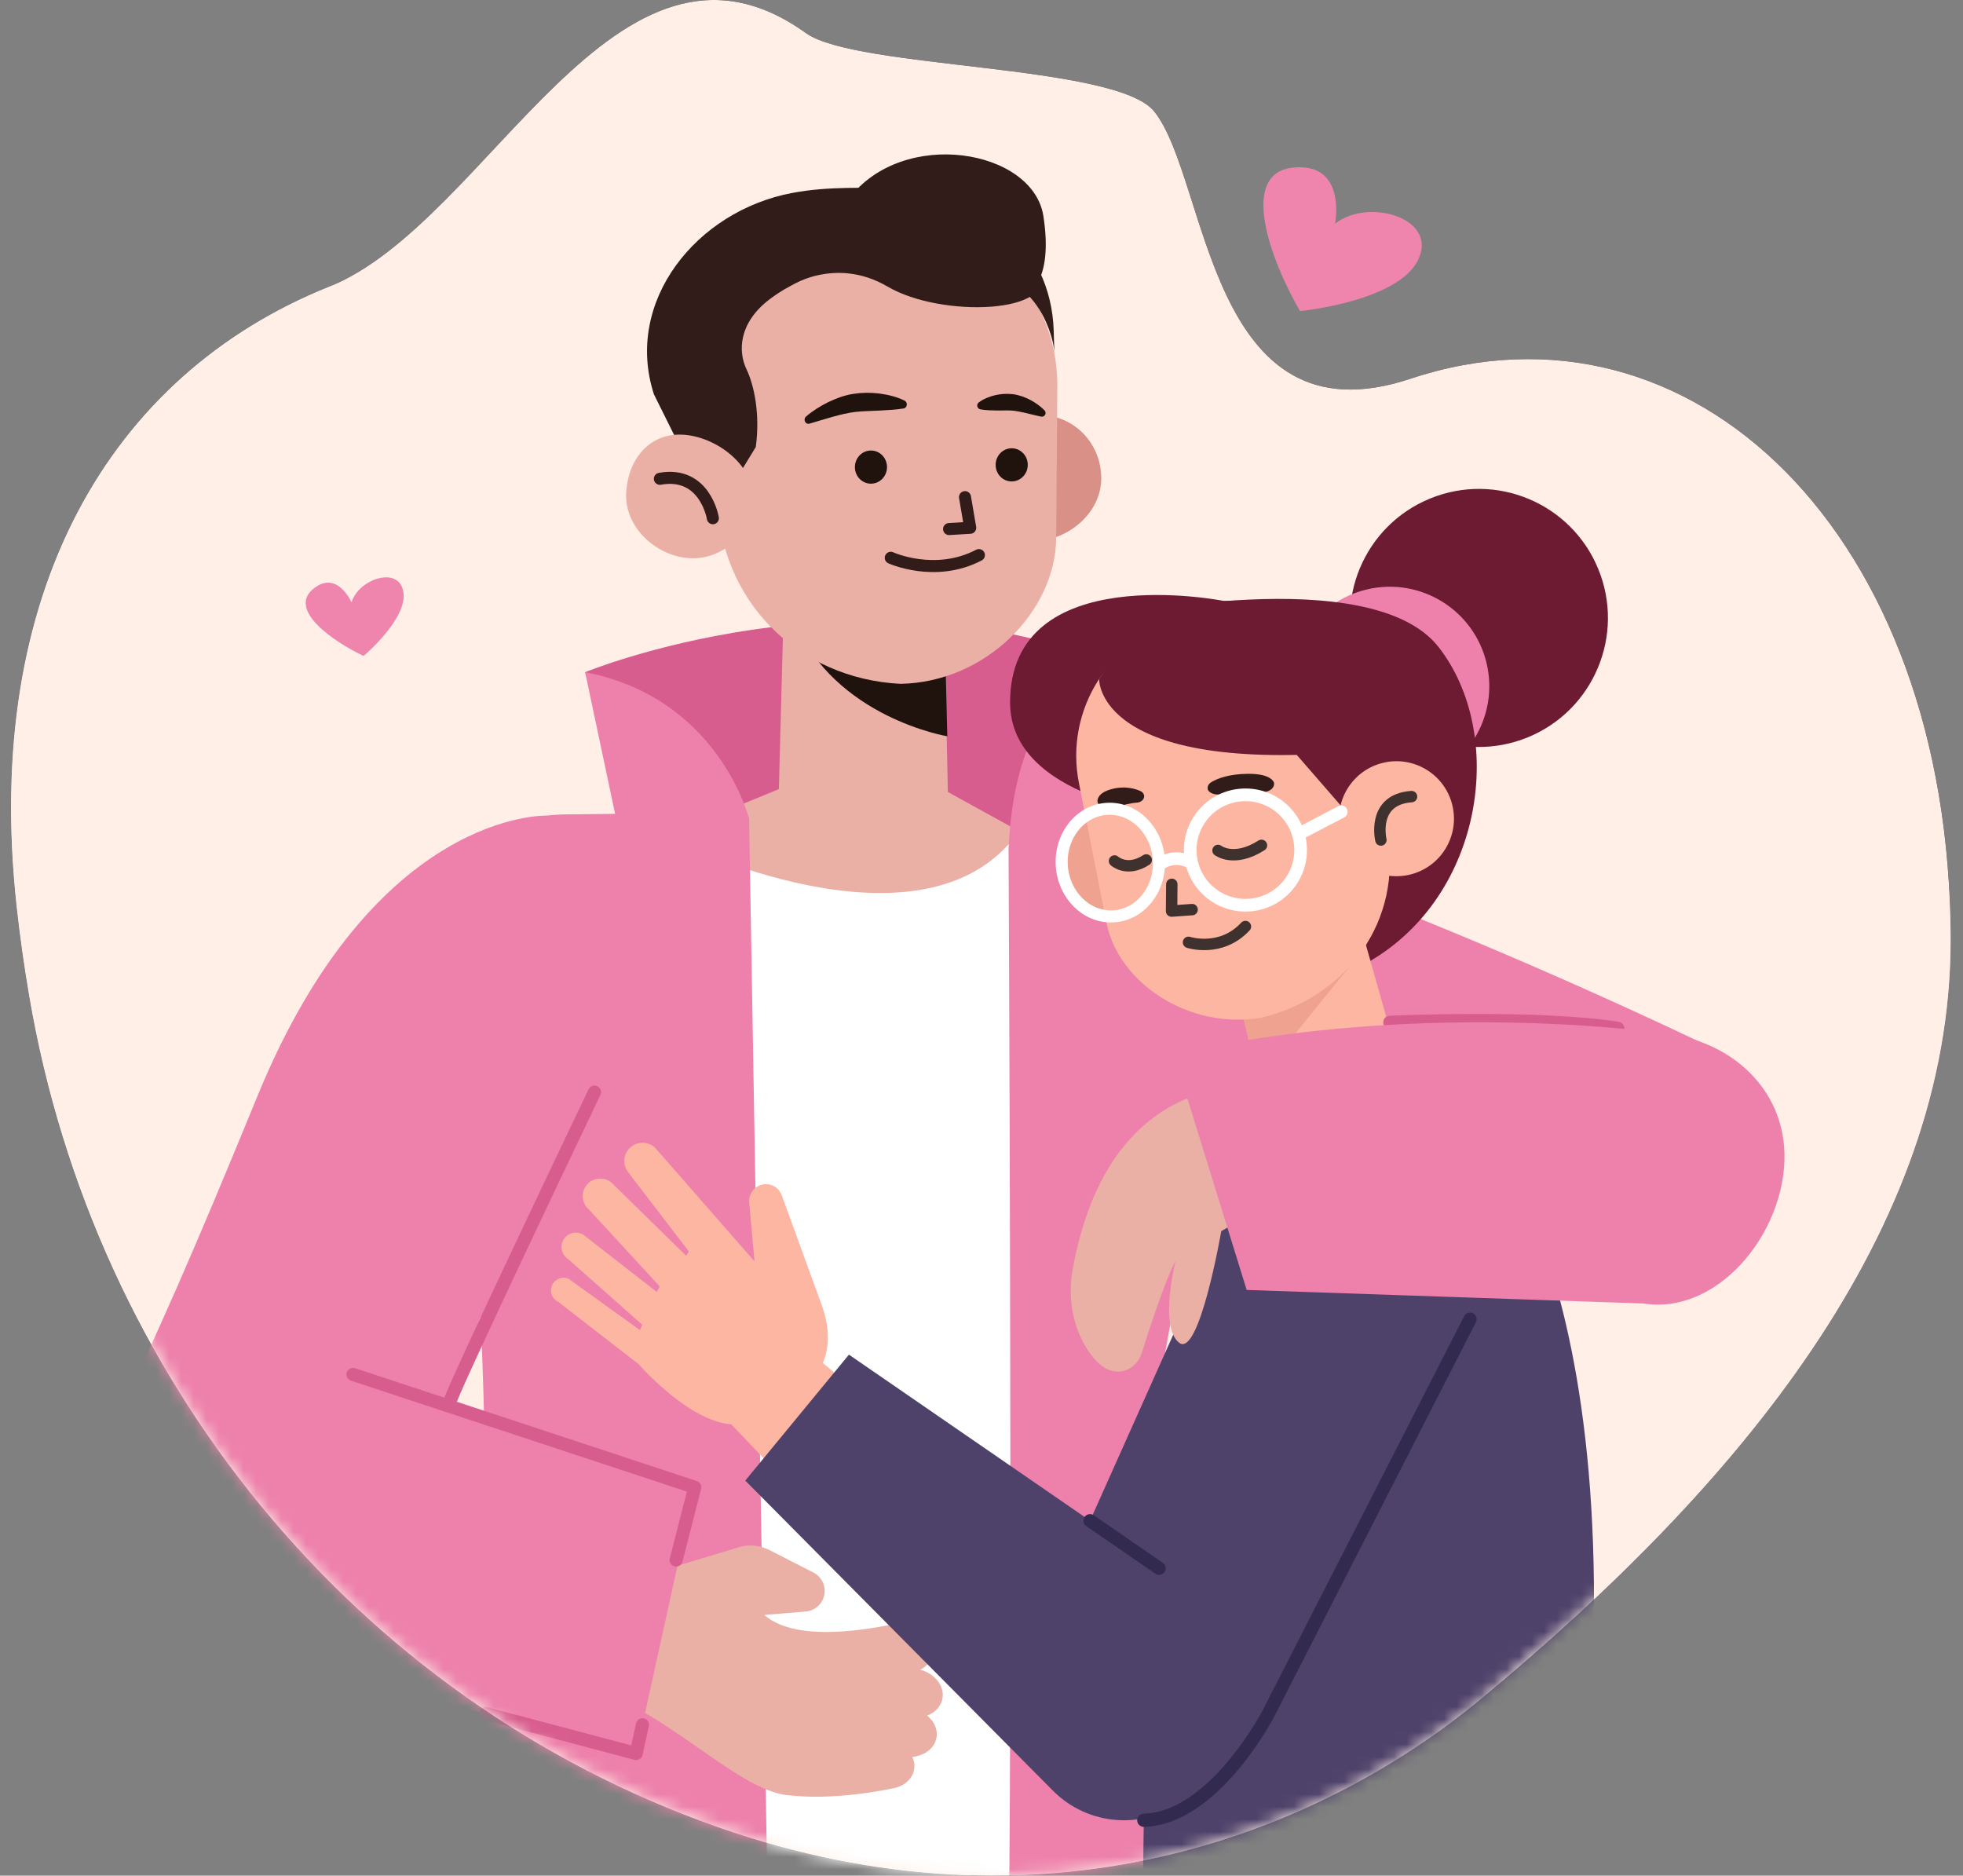 <svg xmlns="http://www.w3.org/2000/svg" fill="none" viewBox="0 0 157 150" height="150" width="157">
<rect x="0" y="0" width="157" height="150" fill="#808080" stroke="none"/>
<path fill="black" d="M64.455 2.644C68.486 5.538 89.269 5.099 92.322 8.923C96.675 14.374 96.599 35.676 112.812 30.288C135.262 22.828 155.999 42.65 156.011 75.157C156.02 98.503 139.04 118.815 118.408 135.898C105.161 146.866 83.295 155.239 57.362 146.101C28.267 135.848 7.531 110.091 2.342 79.681C1.94 77.329 1.592 74.894 1.321 72.398C-1.393 47.508 8.7 30.019 26.303 22.941C39.169 17.768 49.262 -8.263 64.455 2.644Z"></path>
<path fill="#DFE6F4" d="M67.07 28.104C71.102 30.998 74.597 34.498 77.651 38.321C82.004 43.772 92.092 52.837 108.306 47.45C130.756 39.991 155.999 42.651 156.012 75.156C156.021 98.502 139.041 118.814 118.409 135.897C105.162 146.865 83.296 155.239 57.363 146.1C28.268 135.848 7.532 110.09 2.343 79.681C1.941 77.328 1.593 74.894 1.322 72.398C-1.392 47.508 8.701 30.018 26.304 22.94C39.169 17.768 51.877 17.197 67.07 28.104Z"></path>
<path fill="#EF85AD" d="M106.779 17.895C106.779 17.895 107.746 12.952 103.403 13.407C99.061 13.863 101.61 20.8 103.975 24.878C103.975 24.878 111.836 24.117 113.433 20.76C115.031 17.404 109.375 15.801 106.779 17.895Z"></path>
<path fill="#FFEFE6" d="M64.455 2.644C68.486 5.538 89.269 5.099 92.322 8.923C96.675 14.374 96.599 35.676 112.812 30.288C135.262 22.828 155.999 42.65 156.011 75.157C156.02 98.503 139.04 118.815 118.408 135.898C105.161 146.866 83.295 155.239 57.362 146.101C28.267 135.848 7.531 110.091 2.342 79.681C1.94 77.329 1.592 74.894 1.321 72.398C-1.393 47.508 8.7 30.019 26.303 22.941C39.169 17.768 49.262 -8.263 64.455 2.644Z"></path>
<mask height="150" width="157" y="0" x="0" maskUnits="userSpaceOnUse" style="mask-type:alpha" id="mask0_474_3608">
<path fill="black" d="M64.455 2.644C68.486 5.538 89.269 5.099 92.322 8.923C96.675 14.374 96.599 35.676 112.812 30.288C135.262 22.828 155.999 42.65 156.011 75.157C156.02 98.503 139.04 118.815 118.408 135.898C105.161 146.866 83.295 155.239 57.362 146.101C28.267 135.848 7.531 110.091 2.342 79.681C1.94 77.329 1.592 74.894 1.321 72.398C-1.393 47.508 8.7 30.019 26.303 22.941C39.169 17.768 49.262 -8.263 64.455 2.644Z"></path>
</mask>
<g mask="url(#mask0_474_3608)">
<path fill="#D85D8F" d="M46.796 53.757C46.796 53.757 68.22 44.918 89.235 53.145L84.764 71.514L55.352 71.841L46.796 53.757Z"></path>
<path fill="#D89087" d="M77.845 38.005C77.72 40.772 79.791 43.122 82.471 43.255C85.151 43.387 87.947 41.231 88.071 38.465C88.196 35.698 86.125 33.348 83.445 33.215C80.765 33.082 77.969 35.238 77.845 38.005Z"></path>
<path fill="#EAB0A5" d="M75.549 51.124L75.806 63.102C75.905 67.308 73.446 69.605 69.435 69.65C66.011 69.688 62.207 67.41 62.278 63.699L62.761 45.532L75.549 51.124Z"></path>
<path fill="#20120C" d="M75.764 58.882C75.764 58.882 66.787 57.4 63.53 49.688C62.133 46.38 75.547 49.896 75.547 49.896L75.764 58.882Z"></path>
<path fill="#EAB0A5" d="M72.03 54.689C78.87 54.559 84.395 48.87 84.471 43.098L84.565 31.022C84.661 23.788 79.181 17.771 72.182 17.424C65.016 17.07 55.715 22.796 55.382 30.194L57.389 39.527C57.416 48 63.833 54.283 72.03 54.689Z"></path>
<path fill="#321C1A" d="M58.66 38.673L60.446 35.752C60.809 33.13 60.313 30.798 59.708 29.539C59.016 28.097 59.068 25.822 61.556 23.931C65.206 21.157 72.709 19.083 79.4 21.698C81.289 22.436 82.838 23.878 83.651 25.736C84.013 26.565 84.294 27.454 84.327 28.261L84.275 26.454C84.081 19.607 78.357 14.756 71.511 14.994C69.113 15.078 66.372 14.861 63.343 15.434C55.687 16.881 49.897 24.118 52.299 31.53L54.761 36.486L58.66 38.673Z"></path>
<path fill="#EAB0A5" d="M50.082 39.463C49.959 42.203 52.532 44.51 55.186 44.641C57.84 44.772 60.09 42.658 60.214 39.918C60.337 37.178 57.241 34.892 54.588 34.762C51.934 34.63 50.206 36.724 50.082 39.463Z"></path>
<path stroke-linejoin="round" stroke-linecap="round" stroke-miterlimit="10" stroke-width="0.963" stroke="#321C1A" d="M57.015 41.444C57.015 41.444 56.4 37.638 52.776 38.29"></path>
<path stroke-linejoin="round" stroke-linecap="round" stroke-miterlimit="10" stroke-width="0.963" stroke="#321C1A" d="M77.18 39.757L77.598 42.208L75.908 42.31"></path>
<path fill="#20120C" d="M78.437 32.74C78.882 32.82 79.309 32.819 79.719 32.829C80.12 32.836 80.543 32.812 80.883 32.831C81.585 32.875 82.405 33.138 83.247 33.314L83.265 33.318C83.427 33.352 83.585 33.249 83.618 33.087C83.639 32.987 83.606 32.887 83.54 32.818C83.203 32.473 82.828 32.213 82.411 31.988C81.995 31.77 81.539 31.597 81.016 31.524C80.487 31.468 80.034 31.501 79.57 31.609C79.115 31.726 78.683 31.884 78.282 32.184C78.146 32.287 78.119 32.48 78.221 32.617C78.27 32.682 78.339 32.722 78.413 32.736L78.437 32.74Z"></path>
<path fill="#20120C" d="M72.344 32.036C71.694 31.72 71.026 31.568 70.343 31.473C69.656 31.386 68.973 31.39 68.253 31.498C67.526 31.609 66.864 31.864 66.233 32.165C65.605 32.479 65.014 32.842 64.466 33.312C64.337 33.422 64.315 33.627 64.416 33.769C64.492 33.875 64.615 33.916 64.727 33.884L64.74 33.88C65.998 33.517 67.247 33.084 68.429 32.939C69.023 32.874 69.668 32.871 70.303 32.835C70.942 32.799 71.595 32.776 72.256 32.669L72.269 32.667C72.434 32.641 72.547 32.473 72.521 32.291C72.506 32.176 72.434 32.081 72.344 32.036Z"></path>
<path stroke-linejoin="round" stroke-linecap="round" stroke-miterlimit="10" stroke-width="0.963" stroke="#321C1A" d="M71.243 44.608C71.243 44.608 74.787 46.23 78.293 44.392"></path>
<path fill="#20120C" d="M70.943 37.335C70.952 38.068 70.385 38.67 69.676 38.681C68.967 38.692 68.384 38.107 68.374 37.375C68.364 36.643 68.931 36.04 69.641 36.029C70.35 36.018 70.933 36.603 70.943 37.335Z"></path>
<path fill="#20120C" d="M82.2 37.156C82.209 37.888 81.642 38.491 80.933 38.502C80.224 38.513 79.641 37.928 79.631 37.196C79.621 36.463 80.188 35.861 80.898 35.85C81.607 35.839 82.19 36.424 82.2 37.156Z"></path>
<path fill="#EAB0A5" d="M65.689 61.721L53.649 66.648C53.649 66.648 56.322 70.739 66.594 72.204C69.27 72.585 71.99 72.531 74.636 71.939C77.762 71.24 81.201 69.732 81.514 66.48L72.731 61.643L65.689 61.721Z"></path>
<path fill="#321C1A" d="M62.953 23.015C62.953 23.015 66.693 20.399 71 22.925C75.309 25.451 84.677 25.086 83.129 21.681C81.582 18.276 70.948 18.238 70.948 18.238L61.394 20.781L62.953 23.015Z"></path>
<path fill="#321C1A" d="M82.139 23.514C82.139 23.514 84.28 22.612 83.449 17.275C82.62 11.939 72.24 10.162 67.899 15.883C65.223 19.411 63.198 18.919 63.198 18.919L82.139 23.514Z"></path>
<path fill="white" d="M83.098 152.502L54.7 152.818L54.947 67.658C54.947 67.658 74.564 77.04 81.714 66.163L83.098 152.502Z"></path>
<path fill="#ED81AB" d="M80.663 67.858C80.663 67.858 80.981 130.57 80.684 154.004L93.019 152.386L92.625 111.268L98.968 76.382C99.497 72.154 92.785 66.196 88.62 65.293L80.663 67.858Z"></path>
<path fill="#ED81AB" d="M90.203 72.469L89.235 53.145C89.235 53.145 81.323 53.762 80.662 67.858L90.203 72.469Z"></path>
<path fill="#ED81AB" d="M51.74 65.056L45.315 65.128C35.27 65.24 34.041 74.521 36.276 84.313C39.995 100.612 38.659 147.205 38.659 147.205L61.43 154.093L59.913 65.48L51.74 65.056Z"></path>
<path fill="#ED81AB" d="M59.912 65.48C59.912 65.48 57.505 55.816 46.796 53.757L49.815 68.005L59.912 65.48Z"></path>
<path fill="#ED81AB" d="M86.624 63.871C86.624 63.871 106.474 69.364 135.806 83.255C140.821 85.63 142.071 89.585 140.286 94.839C138.41 100.362 132.369 102.071 126.77 100.437L87.399 89.362L86.624 63.871Z"></path>
<path fill="#ED81AB" d="M43.764 65.226C43.764 65.226 30.006 64.698 20.596 87.649C15.385 100.359 12.729 106.387 8.555 115.125C5.614 121.279 8.733 128.615 15.206 130.764C20.797 132.621 28.524 129.864 30.84 124.446L46.059 86.193L43.764 65.226Z"></path>
<path stroke-linejoin="round" stroke-linecap="round" stroke-miterlimit="10" stroke-width="1.051" stroke="#D85D8F" d="M35.859 112.434C35.901 111.689 47.547 87.342 47.547 87.342"></path>
<path fill="#EAB0A5" d="M74.151 137.2C74.267 137.156 74.378 137.105 74.48 137.046C75.257 136.596 75.608 135.758 75.283 134.927C75.018 134.249 74.366 133.741 73.601 133.526C73.639 133.506 73.681 133.492 73.717 133.471C74.494 133.022 74.846 132.184 74.52 131.352C74.103 130.287 72.734 129.633 71.461 129.892C65.092 131.188 62.362 130.235 61.124 129.152L64.439 128.879C65.191 128.817 65.806 128.255 65.934 127.511C66.056 126.798 65.701 126.088 65.056 125.759L61.473 123.93C60.802 123.613 60.008 123.51 59.271 123.682L50.506 126.335L49.52 135.912C54.838 138.35 59.57 143.356 63.193 143.587C63.955 143.662 64.751 143.699 65.588 143.688C65.637 143.688 65.671 143.688 65.671 143.688L65.668 143.685C67.442 143.655 69.377 143.436 71.465 143.011C71.743 142.955 71.994 142.86 72.212 142.734C72.988 142.284 73.34 141.447 73.014 140.615C73 140.58 72.977 140.548 72.961 140.514C73.06 140.495 73.155 140.481 73.254 140.461C73.532 140.404 73.783 140.309 74.001 140.183C74.777 139.734 75.129 138.896 74.803 138.064C74.672 137.727 74.439 137.439 74.151 137.2Z"></path>
<path fill="#ED81AB" d="M55.568 118.942L18.036 107.406L15.206 130.765L50.878 140.232L55.568 118.942Z"></path>
<path stroke-linejoin="round" stroke-linecap="round" stroke-miterlimit="10" stroke-width="1.051" stroke="#D85D8F" d="M28.231 109.916L55.567 118.942L54.08 124.757"></path>
<path stroke-linejoin="round" stroke-linecap="round" stroke-miterlimit="10" stroke-width="1.051" stroke="#D85D8F" d="M38.844 137.037L50.878 140.232L51.383 137.936"></path>
<path fill="#6D1B32" d="M122.191 58.967C127.464 56.808 129.99 50.784 127.831 45.511C125.673 40.237 119.649 37.712 114.375 39.87C109.102 42.029 106.577 48.053 108.735 53.327C110.893 58.6 116.918 61.125 122.191 58.967Z"></path>
<path fill="#ED81AB" d="M118.906 53.078C119.9 57.357 117.237 61.631 112.958 62.625C108.68 63.619 104.405 60.957 103.411 56.678C102.417 52.399 105.08 48.124 109.359 47.13C113.637 46.137 117.912 48.8 118.906 53.078Z"></path>
<path fill="#6D1B32" d="M88.821 49.352C88.821 49.352 109.654 44.816 115.065 51.757C120.477 58.697 118.706 71.551 109.526 76.889C100.781 81.974 98.855 51.273 98.855 51.273L88.821 49.352Z"></path>
<path fill="#6D1B32" d="M97.9 48.062C97.9 48.062 80.764 44.621 80.786 56.195C80.801 63.911 93.522 65.169 93.522 65.169L97.9 48.062Z"></path>
<path fill="#EFA28F" d="M93.646 67.896C94.234 70.367 92.708 72.846 90.237 73.433C87.767 74.021 85.288 72.496 84.7 70.025C84.112 67.555 85.639 65.076 88.109 64.488C90.579 63.901 93.058 65.427 93.646 67.896Z"></path>
<path fill="#FDB6A2" d="M98.773 78.461L100.975 87.966C101.741 91.306 104.956 94.858 104.956 94.858L109.587 94.534C112.387 93.868 112.264 86.239 112.264 86.239L108.079 71.448L98.773 78.461Z"></path>
<path fill="#EFA28F" d="M100.6 86.347L108.781 76.256L98.528 77.491L100.6 86.347Z"></path>
<path fill="#FDB6A2" d="M100.868 81.389C95.043 82.372 89.469 78.579 88.507 73.849L86.303 62.675C85.097 56.746 88.811 50.929 94.697 49.528C100.723 48.094 107.826 51.565 109.26 57.591L110.935 66.598C112.229 73.564 107.761 79.75 100.868 81.389Z"></path>
<path fill="#6D1B32" d="M87.906 54.306C87.906 54.306 87.655 61.973 108.63 60.085C109.074 60.046 114.697 47.353 97.898 48.062C97.898 48.062 92.095 47.306 87.906 54.306Z"></path>
<path fill="#6D1B32" d="M102.226 58.66L108.286 65.631L113.239 57.449L102.226 58.66Z"></path>
<path fill="#FDB6A2" d="M116.162 64.411C116.75 66.881 115.224 69.36 112.754 69.948C110.283 70.536 107.805 69.01 107.217 66.539C106.629 64.069 108.155 61.59 110.625 61.002C113.096 60.414 115.575 61.941 116.162 64.411Z"></path>
<path stroke-linejoin="round" stroke-linecap="round" stroke-miterlimit="10" stroke-width="0.913" stroke="#3F312D" d="M110.443 67.178C110.443 67.178 109.671 63.934 112.894 63.707"></path>
<path stroke-linejoin="round" stroke-linecap="round" stroke-miterlimit="10" stroke-width="0.913" stroke="#3F312D" d="M93.721 70.722L93.702 72.861L95.344 72.745"></path>
<path stroke-linejoin="round" stroke-linecap="round" stroke-miterlimit="10" stroke-width="0.913" stroke="#3F312D" d="M95.057 75.362C95.057 75.362 97.643 76.211 99.609 74.097"></path>
<path fill="#321C1A" d="M101.898 62.606C101.898 62.606 102.081 63.422 100.431 63.423C99.178 63.425 98.386 63.414 97.65 63.525C97.232 63.587 96.808 63.462 96.645 63.228C96.513 63.038 96.603 62.728 96.843 62.575C97.328 62.266 98.275 61.898 99.801 61.884C101.76 61.866 101.898 62.606 101.898 62.606Z"></path>
<path fill="#321C1A" d="M87.781 64.127C87.781 64.127 87.926 64.897 89.033 64.6C89.873 64.374 90.4 64.222 90.93 64.189C91.23 64.17 91.473 63.979 91.505 63.738C91.532 63.544 91.416 63.355 91.206 63.261C90.779 63.07 89.976 62.832 88.949 63.095C87.63 63.433 87.781 64.127 87.781 64.127Z"></path>
<path stroke-linejoin="round" stroke-linecap="round" stroke-miterlimit="10" stroke-width="0.913" stroke="#3F312D" d="M97.416 68.013C97.416 68.013 98.693 69.009 100.893 67.607"></path>
<path stroke-linejoin="round" stroke-linecap="round" stroke-miterlimit="10" stroke-width="0.913" stroke="#3F312D" d="M89.137 68.855C89.137 68.855 90.141 69.776 91.675 68.774"></path>
<path stroke-miterlimit="10" stroke-width="0.964" stroke="white" d="M92.685 68.782C92.816 71.157 91.184 73.173 89.039 73.284C86.894 73.396 85.049 71.561 84.918 69.186C84.787 66.811 86.419 64.795 88.564 64.684C90.709 64.572 92.554 66.408 92.685 68.782Z"></path>
<path stroke-miterlimit="10" stroke-width="1.014" stroke="white" d="M104.019 67.744C104.149 70.179 102.282 72.259 99.846 72.389C97.411 72.519 95.331 70.652 95.201 68.216C95.071 65.781 96.938 63.701 99.374 63.571C101.809 63.44 103.888 65.308 104.019 67.744Z"></path>
<path stroke-miterlimit="10" stroke-width="1.014" stroke="white" d="M92.705 69.151C92.705 69.151 93.808 68.165 95.316 69.011"></path>
<path stroke-linecap="round" stroke-miterlimit="10" stroke-width="1.014" stroke="white" d="M103.841 66.715L107.274 64.922"></path>
<path fill="#4E426A" d="M118.238 89.762C118.238 89.762 131.785 103.492 126.089 148.829C126.089 148.829 112.124 154.059 91.398 151.965L91.817 118.825L118.238 89.762Z"></path>
<path fill="#FDB6A2" d="M63.431 111.444C63.431 111.444 67.753 109.621 65.627 104.109L62.513 95.56C62.221 94.808 61.336 94.479 60.625 94.86C60.142 95.119 59.864 95.644 59.922 96.189L60.344 100.876L52.525 91.936C51.963 91.237 50.908 91.206 50.307 91.872C49.842 92.387 49.804 93.16 50.219 93.718L55.095 100.081L54.877 100.425L48.899 94.572C48.216 94.011 47.189 94.214 46.771 94.995C46.456 95.584 46.599 96.314 47.115 96.74L52.761 102.874L52.537 103.325L46.657 98.746C46.105 98.405 45.379 98.59 45.058 99.155C44.758 99.682 44.921 100.351 45.429 100.682L51.371 105.948L51.181 106.371L45.467 102.261C44.871 102.013 44.199 102.378 44.082 103.012C43.998 103.466 44.233 103.918 44.651 104.113L51.09 109.107C51.09 109.107 56.523 115.367 60.196 113.606L63.431 111.444Z"></path>
<path fill="#FDB6A2" d="M74.371 116.155L63.734 107.269L57.278 112.646L67.615 123.458L74.371 116.155Z"></path>
<path fill="#4E426A" d="M67.898 108.334L99.14 129.851C103.017 133.144 98.845 140.752 94.833 143.878C91.63 146.374 87.067 146.083 84.208 143.201L59.606 118.407L67.898 108.334Z"></path>
<path fill="#4E426A" d="M102.47 87.439L84.076 128.556L100.169 136.359L124.692 92.874L102.47 87.439Z"></path>
<path stroke-linejoin="round" stroke-linecap="round" stroke-miterlimit="10" stroke-width="1.056" stroke="#332A4F" d="M117.572 105.5L101.445 137.038C101.445 137.038 97.105 145.428 91.48 145.572"></path>
<path stroke-linejoin="round" stroke-linecap="round" stroke-miterlimit="10" stroke-width="1.056" stroke="#332A4F" d="M87.181 121.615L92.704 125.419"></path>
<path fill="#EAB0A5" d="M103.469 87.169C103.469 87.169 89.142 83.288 85.798 101.463C85.403 103.616 85.726 105.878 86.861 107.749C87.608 108.98 88.634 109.974 89.919 109.616C90.607 109.425 91.116 108.843 91.329 108.162C91.871 106.438 93.186 102.371 94.022 100.833C94.022 100.833 92.685 106.105 94.3 107.379C95.915 108.652 97.676 98.46 97.676 98.46L104.129 94.658L103.469 87.169Z"></path>
<path stroke-linejoin="round" stroke-linecap="round" stroke-miterlimit="10" stroke-width="1.051" stroke="#D85D8F" d="M111.158 81.757C111.158 81.757 122.964 81.22 129.385 82.238"></path>
<path fill="#ED81AB" d="M133.563 82.712C125.662 81.6 109.302 80.771 93.876 84.326L99.709 103.162L131.435 104.244C137.724 105.23 143.262 97.917 142.682 91.578C142.243 86.775 138.339 83.384 133.563 82.712Z"></path>
</g>
<path fill="#EF85AD" d="M28.116 48.173C28.116 48.173 26.941 45.477 25.006 47.136C23.071 48.794 26.596 51.283 29.084 52.458C29.084 52.458 32.608 49.486 32.263 47.344C31.917 45.201 28.67 46.307 28.116 48.173Z"></path>
</svg>
